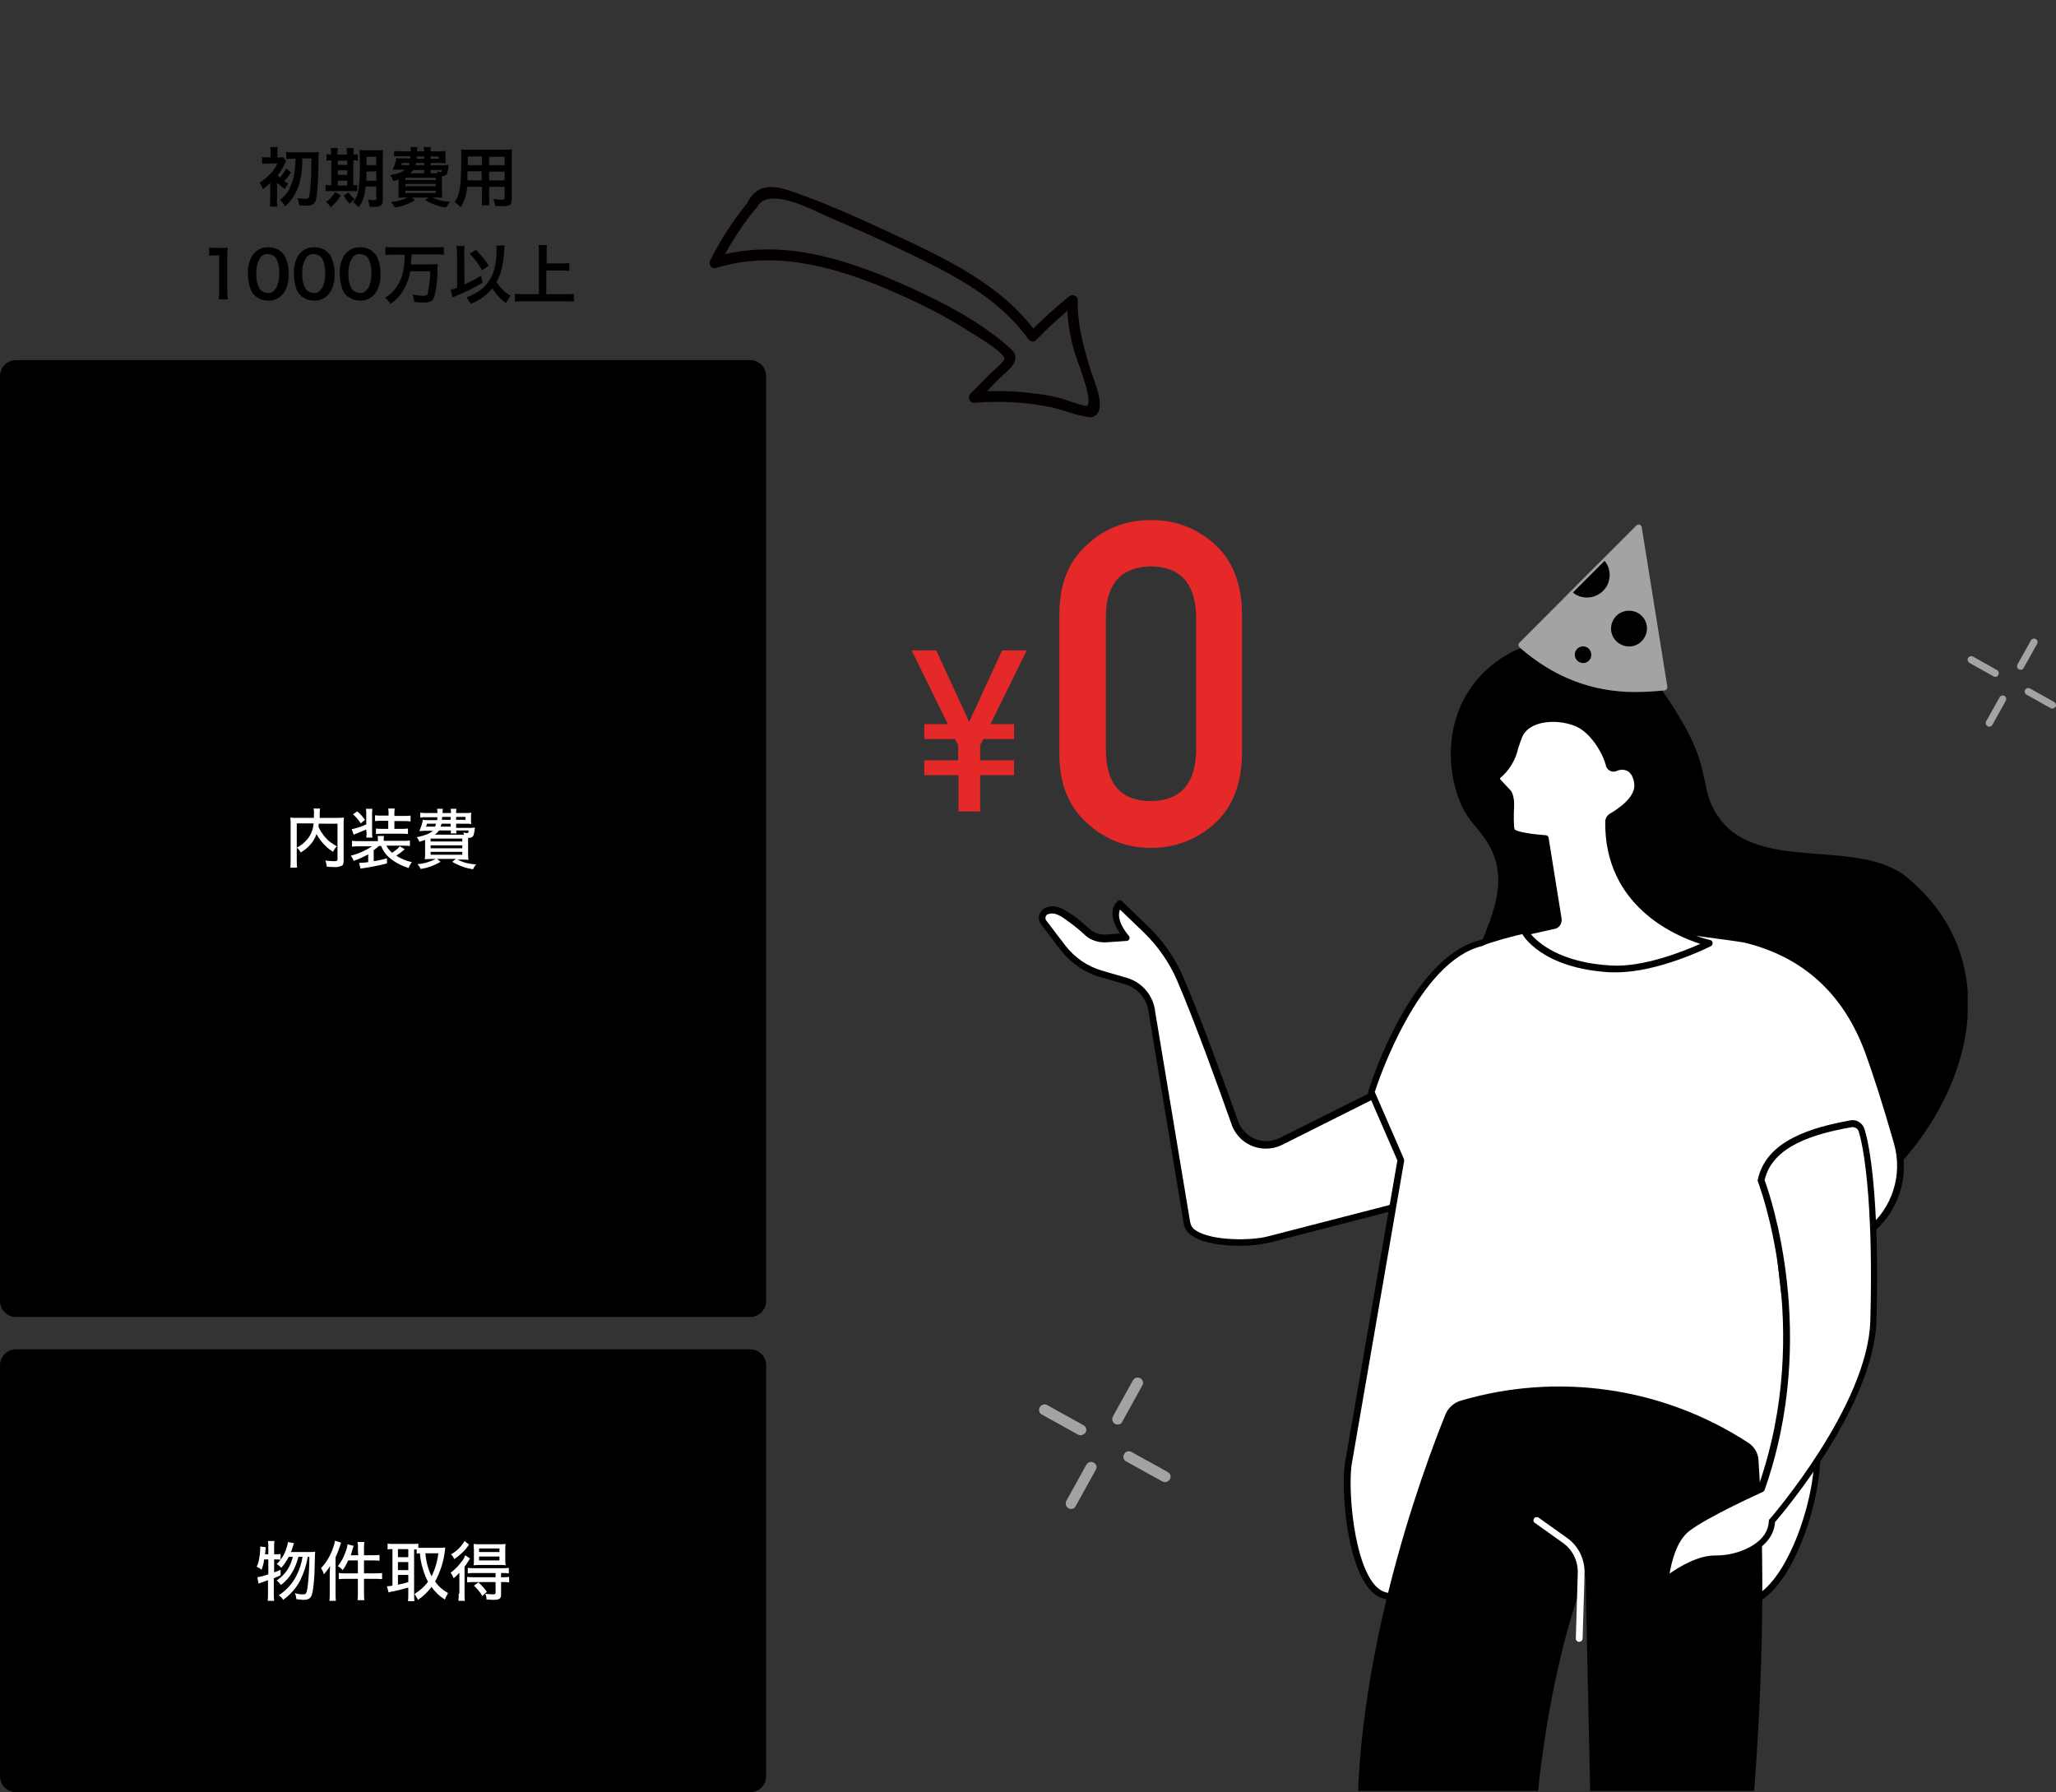 <?xml version="1.0" encoding="utf-8"?>
<!-- Generator: Adobe Illustrator 27.0.1, SVG Export Plug-In . SVG Version: 6.00 Build 0)  -->
<svg version="1.1" id="レイヤー_1" xmlns="http://www.w3.org/2000/svg" xmlns:xlink="http://www.w3.org/1999/xlink" x="0px"
	 y="0px" viewBox="0 0 636 554.4" style="enable-background:new 0 0 636 554.4;" xml:space="preserve">
<rect x="0" y="0" width="636" height="554.4" fill="#333333" stroke="none"/>
<style type="text/css">
	.st0{fill:#E52828;}
	.st1{clip-path:url(#SVGID_00000015341131958174784990000012690712111657031042_);}
	.st2{fill:#FFFFFF;}
	.st3{fill:#A3A3A3;stroke:#A3A3A3;}
	.st4{fill:#A3A3A3;}
	.st5{fill:#040000;}
</style>
<path id="パス_3400" d="M91.4,48.9c0,1.5,0,1.7-0.1,2.5c-0.1,2.4-0.7,4.8-1.7,6.9c-0.7,1.4-1.7,2.6-3,3.6c0.6,0.5,1.2,1.2,1.6,1.9
	c0.8-0.7,1.5-1.5,2.1-2.3c1.1-1.5,2-3.3,2.4-5.1c0.6-2.4,0.9-4.9,0.8-7.4h2.8c0,3.6,0,4.2-0.1,6.2c-0.1,1.6-0.3,3.8-0.4,4.7
	c-0.2,1.4-0.4,1.6-1.3,1.6c-0.8,0-1.7-0.1-2.5-0.2c0.3,0.7,0.5,1.5,0.5,2.2c1.3,0.1,1.5,0.1,2.1,0.1c0.7,0.1,1.4,0,2-0.3
	s1-0.8,1.1-1.4c0.4-1.4,0.7-5.2,0.8-10.6c0-1.4,0-2.9,0.1-4.3c-0.6,0.1-1.3,0.1-1.9,0.1h-5.8c-0.8,0-1.6,0-2.4-0.1v2.2
	c0.8-0.1,1.6-0.1,2.4-0.1h0.5V48.9z M85.7,56.5c0.7,0.7,1.6,1.4,2.4,2c0.3-0.6,0.7-1.2,1.1-1.7c-0.6-0.4-0.9-0.5-1.3-0.8
	c0.8-0.8,1.5-1.7,2.1-2.7l-1.5-1.2c-0.5,1-1.1,2-1.9,2.8c-0.2-0.2-0.5-0.4-0.7-0.7c0.9-1.1,1.6-2.3,2.2-3.6c0.1-0.3,0.3-0.6,0.4-0.8
	l-0.9-1.2c-0.5,0.1-0.9,0.1-1.4,0.1h-0.4v-1.5c0-0.6,0-1.1,0.1-1.7h-2.3c0.1,0.5,0.1,1.1,0.1,1.7v1.5H83c-0.6,0-1.2,0-1.9-0.1v2.1
	c0.6-0.1,1.2-0.1,1.8-0.1h2.9c-0.6,1.3-1.5,2.6-2.6,3.6c-0.9,0.9-1.9,1.7-2.9,2.3c0.5,0.6,0.8,1.3,1,2c0.8-0.6,1.6-1.2,2.3-1.9
	c0,0.2,0,0.3,0,0.5v4.3c0,0.9-0.1,1.8-0.1,2.5h2.3c-0.1-0.8-0.2-1.6-0.1-2.5v-4.7L85.7,56.5z M116.4,57.8v3.7c0,0.4-0.1,0.4-0.8,0.4
	c-0.6,0-1.2-0.1-1.8-0.2c0.3,0.7,0.4,1.4,0.5,2.2c1,0.1,1,0.1,1.3,0.1c0.7,0,1.3-0.1,2-0.3c0.6-0.2,0.8-0.9,0.8-1.8V48.6
	c0-0.7,0-1.5,0.1-2.2c-0.7,0.1-1.4,0.1-2.2,0.1h-2.9c-0.7,0-1.5,0-2.2-0.1c0.1,0.9,0.1,1.7,0.1,2.6c0.1,3.3,0,6.6-0.4,9.8
	c-0.2,1.4-0.8,2.7-1.7,3.7c0.6,0.5,1.2,1,1.7,1.6c1.4-1.8,1.9-3.3,2.2-6.4h3.3V57.8z M116.4,53v2.9h-3.1c0.1-0.9,0.1-1.6,0.1-2.8
	L116.4,53L116.4,53z M116.4,51.1h-3v-2.6h3V51.1z M102.5,47.8c-0.5,0-1,0-1.5-0.1v2c0.5-0.1,1-0.1,1.5-0.1v7.7h-0.3
	c-0.5,0-1,0-1.5-0.1v2c0.5-0.1,1-0.1,1.5-0.1h6.6c0.6,0,1.1,0,1.7,0.1v-2c-0.4,0.1-0.8,0.1-1.2,0.1v-7.7c0.5,0,0.9,0,1.4,0.1v-2
	c-0.5,0.1-0.9,0.1-1.4,0.1v-0.3c0-0.6,0-1.1,0.1-1.7h-2.2c0.1,0.6,0.1,1.1,0.1,1.7v0.3h-2.9v-0.3c0-0.6,0-1.1,0.1-1.7h-2.2
	c0.1,0.6,0.1,1.1,0.1,1.7v0.3C102.4,47.8,102.5,47.8,102.5,47.8z M104.5,57.4v-1.5h2.9v1.5H104.5z M104.5,54.1v-1.4h2.9v1.4H104.5z
	 M104.5,51v-1.3h2.9V51H104.5z M103.7,59.4c-0.7,1.2-1.7,2.3-2.9,3.1c0.6,0.4,1.1,1,1.5,1.6c1.2-1,2.3-2.2,3.1-3.6L103.7,59.4z
	 M106.3,60.5c0.5,0.9,1.2,1.8,1.9,2.6c0.4-0.6,0.9-1.1,1.5-1.5c-0.7-0.6-1.4-1.3-1.9-2.1L106.3,60.5z M133.2,51.1v-0.7h2.7
	c0.7,0,1.3,0,2,0.1c-0.1-0.5-0.1-0.9-0.1-1.4v-0.8c0-0.5,0-1,0.1-1.6c-0.7,0.1-1.3,0.1-2,0.1h-2.7c0-0.4,0-0.8,0.1-1.3h-2.2
	c0.1,0.4,0.1,0.8,0.1,1.3H129c0-0.4,0-0.8,0.1-1.3H127c0.1,0.4,0.1,0.8,0.1,1.3h-3.3c-0.6,0-1.3,0-1.9-0.1v1.7
	c0.6-0.1,1.3-0.1,1.9-0.1h3.2c0,0.2,0,0.2-0.1,0.7h-2.6c-0.8,0-1.3,0-1.7-0.1c-0.2,1.3-0.6,2.5-1.2,3.6c0.6,0,1.2,0,1.7,0h2.2
	c-1.1,0.8-2,1.2-4.6,1.7c0.3,0.4,0.6,0.9,0.8,1.4l0.2,0.4c0.8-0.2,1.1-0.3,1.6-0.5v3.7c0,0.9,0,1.6-0.1,2c0.5,0,1.3-0.1,2.1-0.1h0.9
	c-1.7,0.8-3.5,1.2-5.3,1.4c0.5,0.5,0.9,1.1,1.2,1.7c2.2-0.3,4.4-1.1,6.3-2.3l-1-0.8h5.2l-1.1,0.8c2,1.2,4.2,2,6.5,2.3
	c0.3-0.6,0.8-1.2,1.2-1.8c-1.9,0-3.8-0.5-5.5-1.3h1c0.8,0,1.7,0,2.1,0.1c-0.1-0.7-0.1-1.4-0.1-2.1v-4.6c1.4-0.1,1.7-0.5,1.9-2.1
	c0.1-1,0.1-1,0.2-1.4c-0.5,0-0.8,0.1-1.7,0.1C137.1,51.1,133.2,51.1,133.2,51.1z M134.9,53.6h-1.7v-1h3.5c-0.1,0.5-0.1,0.6-0.5,0.6
	s-0.8-0.1-1.1-0.2c0.1,0.2,0.2,0.4,0.2,0.5L134.9,53.6z M131.2,53.6h-4.3c0.3-0.3,0.7-0.6,0.9-1h3.4V53.6z M126.7,50.4
	c-0.1,0.3-0.1,0.4-0.2,0.7h-2.4c0.1-0.2,0.2-0.5,0.2-0.7H126.7z M131.2,50.4v0.7h-2.7c0.1-0.3,0.1-0.4,0.2-0.7H131.2z M131.2,48.4
	v0.7h-2.3c0-0.3,0-0.4,0-0.7H131.2z M133.2,48.4h2.5v0.7h-2.5V48.4z M125.4,55h9.4v0.7h-9.4V55z M125.4,56.9h9.4v0.7h-9.4V56.9z
	 M125.4,59h9.4v0.7h-9.4V59z M149.1,57.8v3.3c0,0.8,0,1.6-0.1,2.4h2.4c-0.1-0.8-0.1-1.6-0.1-2.4v-3.3h4.8v3.5c0,0.4-0.2,0.5-1,0.5
	c-0.6,0-1.5-0.1-2.5-0.2c0.3,0.7,0.5,1.4,0.6,2.1c0.6,0,1.6,0.1,2.2,0.1c2.3,0,2.9-0.4,2.9-2.1V48.5c0-1.1,0-1.6,0.1-2.3
	c-0.8,0.1-1.5,0.1-2.3,0.1h-11.2c-1.1,0-1.6,0-2.3-0.1c0.1,1,0.1,1.9,0.1,2.9c0,2.4-0.1,5.2-0.2,6.9c-0.1,1-0.2,2.1-0.4,3.1
	c-0.3,1.2-0.7,2.4-1.5,3.4c0.7,0.5,1.4,1,1.9,1.6c1.2-1.9,1.9-4.1,2-6.3H149.1z M149.1,55.8h-4.5c0-0.4,0-0.5,0-1.5
	c0-0.3,0-0.7,0-1.3h4.4v2.8H149.1z M151.3,55.8v-2.7h4.8v2.7H151.3z M149.1,51.1h-4.4v-0.6v-2.1h4.4V51.1z M151.3,51.1v-2.6h4.8v2.6
	H151.3z M70.5,92.6c-0.1-0.9-0.2-1.7-0.2-2.6V79.9c0-1.1,0-2.2,0.2-3.3c-0.7,0.1-1.4,0.1-2,0.1h-1.8c-0.7,0-1.3,0-2-0.1v2.5
	c0.7-0.1,1.4-0.1,2.1-0.1h1v11c0,0.9,0,1.7-0.2,2.6C67.6,92.6,70.5,92.6,70.5,92.6z M82.9,93c1.9,0.1,3.7-0.8,4.9-2.4
	c1.1-1.8,1.6-3.8,1.5-5.9c0-1.6-0.2-3.2-0.8-4.6c-0.3-0.8-0.7-1.5-1.3-2c-1.1-1.1-2.7-1.7-4.2-1.6c-2.1-0.1-4,1-5.1,2.8
	c-0.9,1.7-1.3,3.6-1.2,5.5c0,1.6,0.3,3.1,0.8,4.6c0.3,0.8,0.7,1.5,1.3,2C79.8,92.4,81.3,93,82.9,93z M82.9,90.6c-1,0-2-0.4-2.6-1.3
	c-0.8-1.5-1.1-3.1-1-4.8c-0.1-1.7,0.3-3.4,1.3-4.9c0.5-0.7,1.4-1.1,2.2-1c0.8,0,1.6,0.3,2.2,0.8c0.9,1,1.4,2.8,1.4,5.1
	c0,2.3-0.5,4.2-1.4,5.1C84.5,90.4,83.7,90.7,82.9,90.6z M97.1,93c1.9,0.1,3.7-0.8,4.9-2.4c1.1-1.8,1.6-3.8,1.5-5.9
	c0-1.6-0.2-3.2-0.8-4.6c-0.3-0.8-0.7-1.5-1.3-2c-1.1-1.1-2.7-1.7-4.2-1.6c-2.1-0.1-4,1-5.1,2.8c-0.9,1.7-1.3,3.6-1.2,5.5
	c0,1.6,0.3,3.1,0.8,4.6c0.3,0.8,0.7,1.5,1.3,2C94,92.4,95.5,93,97.1,93z M97.1,90.6c-1,0-2-0.4-2.6-1.3c-0.8-1.5-1.1-3.1-1-4.8
	c-0.1-1.7,0.3-3.4,1.3-4.9c0.5-0.7,1.4-1.1,2.2-1c0.8,0,1.6,0.3,2.2,0.8c0.9,1,1.4,2.8,1.4,5.1c0,2.3-0.5,4.2-1.4,5.1
	C98.7,90.4,97.9,90.7,97.1,90.6z M111.3,93c1.9,0.1,3.7-0.8,4.9-2.4c1.1-1.8,1.6-3.8,1.5-5.9c0-1.6-0.2-3.2-0.8-4.6
	c-0.3-0.8-0.7-1.5-1.3-2c-1.1-1.1-2.7-1.7-4.2-1.6c-2.1-0.1-4,1-5.1,2.8c-0.9,1.7-1.3,3.6-1.2,5.5c0,1.6,0.3,3.1,0.8,4.6
	c0.3,0.8,0.7,1.5,1.3,2C108.3,92.4,109.8,93,111.3,93z M111.4,90.6c-1,0-2-0.4-2.6-1.3c-0.8-1.5-1.1-3.1-1-4.8
	c-0.1-1.7,0.3-3.4,1.3-4.9c0.5-0.7,1.4-1.1,2.2-1c0.8,0,1.6,0.3,2.2,0.8c0.9,1,1.4,2.8,1.4,5.1c0,2.3-0.5,4.2-1.4,5.1
	C112.9,90.4,112.2,90.7,111.4,90.6z M125.2,78.8c0,1.3-0.1,2.7-0.3,4c-0.3,2.4-1.2,4.7-2.7,6.6c-0.8,1.1-1.9,2-3.1,2.7
	c0.7,0.5,1.2,1.2,1.7,1.9c1.6-1.1,2.9-2.4,3.9-4.1c1.1-1.8,1.9-3.9,2.2-6h6.2c0,2.3-0.3,4.6-0.8,6.9c-0.2,0.6-0.6,0.7-1.6,0.7
	c-1.1,0-2.1-0.2-3.1-0.4c0.3,0.7,0.5,1.5,0.5,2.3c1.8,0.1,2.2,0.2,2.8,0.2c2,0,2.9-0.4,3.4-1.7c0.7-2.6,1-5.2,1-7.9
	c0-0.8,0-1.5,0.1-2.3c-0.9,0.1-1.7,0.1-2.6,0.1h-5.7c0.1-1,0.2-2.1,0.2-3.1h7.5c0.8,0,1.7,0,2.5,0.1v-2.4c-0.9,0.1-1.7,0.1-2.6,0.1
	h-12.9c-0.9,0-1.7,0-2.6-0.1v2.5c0.8-0.1,1.7-0.1,2.6-0.1H125.2z M153.5,76c0.1,0.4,0.1,0.9,0.1,1.3c0,4-0.7,7.1-2.2,9.4
	c-1.5,2.4-3.6,4-7.1,5.3c0.5,0.6,0.9,1.3,1.3,2c2.6-1,4.9-2.6,6.7-4.8c1.1,1.8,2.6,3.4,4.3,4.6c0.3-0.8,0.8-1.6,1.4-2.3
	c-1.8-1-3.3-2.5-4.4-4.3c0.5-0.9,0.9-1.9,1.3-2.9c0.5-1.8,0.8-3.7,1-5.6c0.2-2.6,0.2-2.6,0.2-2.8L153.5,76z M141.4,89
	c-0.6,0.3-1.3,0.5-2,0.6L140,92c0.5-0.2,0.6-0.3,1.4-0.6c2.7-1.1,5.4-2.4,7.9-4l-0.5-2.1c-1.6,1-3.4,1.9-5.1,2.7l-0.1-9.5v-0.4
	c0-0.7,0-1.3,0.1-2h-2.5c0.1,0.8,0.2,1.6,0.2,2.4L141.4,89z M145.3,78.5c1.5,1.5,2.8,3.2,3.8,5.1l2.1-1.4c-1.1-1.8-2.5-3.4-4-4.9
	L145.3,78.5z M169.1,83.7h4.7c0.8,0,1.5,0,2.3,0.1v-2.4c-0.8,0.1-1.5,0.1-2.3,0.1h-4.7v-3.4c0-0.8,0-1.5,0.1-2.3h-2.6
	c0.1,0.8,0.1,1.5,0.1,2.3V91h-4.6c-0.9,0-1.8,0-2.8-0.1v2.4c0.9-0.1,1.8-0.1,2.8-0.1h12.7c0.9,0,1.8,0,2.7,0.1v-2.4
	c-0.9,0.1-1.8,0.1-2.7,0.1H169v-7.3H169.1z"/>
<path id="パス_3403" class="st0" d="M370,190.4c-0.3-10-4.9-15.1-14-15.2c-9.1,0.2-13.8,5.3-13.9,15.2v42.2
	c0.2,10.1,4.8,15.2,13.9,15.2c9.1-0.1,13.7-5.2,14-15.2V190.4z M327.7,189.6c0.1-9.2,3-16.3,8.8-21.3c5.3-4.9,12.2-7.5,19.4-7.4
	c7.3-0.2,14.4,2.5,19.8,7.4c5.5,5,8.4,12.1,8.5,21.3v44c-0.2,9.2-3,16.2-8.5,21.2c-5.4,4.9-12.5,7.6-19.8,7.5
	c-7.2,0-14.1-2.6-19.4-7.5c-5.8-5-8.7-12-8.8-21.2V189.6z"/>
<g id="グループ_182" transform="translate(362.363 858.776)">
	<g>
		<g>
			<g>
				<g>
					<defs>
						<rect id="SVGID_1_" x="-41" y="-696.6" width="287.3" height="391.8"/>
					</defs>
					<clipPath id="SVGID_00000084503133999909133390000015800894458658215594_">
						<use xlink:href="#SVGID_1_"  style="overflow:visible;"/>
					</clipPath>
					
						<g id="グループ_181" transform="translate(0.001 0)" style="clip-path:url(#SVGID_00000084503133999909133390000015800894458658215594_);">
						<path id="パス_369" d="M95.6-649.7c10.1-10.9,25-13.2,36.3-10.1c14.2,3.9,21.4,16.3,26.5,25c8.9,15.4,4.6,21,11.7,29.9
							c12.5,15.8,42.7,5.4,57.4,17.5c35.3,29.2,16.1,77.6-15.2,100.4c-20.9,15.2-49.3,6.4-57,4c-23.5-7.3-62.3-21.5-66.1-55.5
							c-2.5-22.9,20.7-41.2,8.2-60.2c-3.2-4.9-5.8-6.2-8.2-12.2C85.1-620.9,84.3-637.5,95.6-649.7"/>
						<path id="パス_370" class="st2" d="M-7.8-571.1L-16-579c0,0-3.9,3.1,2.1,10.2c-1.6,0.1-3.3,0.2-6,0.4
							c-2.2,0.2-4.3-0.5-6-1.9c-1.9-1.7-4.3-3.8-5.2-4.3c-1.6-1-3.6-2.6-5.7-2.5c-0.5,0-1,0.1-1.5,0.3c-1.2,0.4-1.9,1.7-1.5,2.9
							c0.1,0.2,0.2,0.5,0.4,0.7l5.8,7.6c3,4,7.2,6.9,12,8.3l7.6,2.2c4.4,1.3,7.6,5.1,8.1,9.7l10.8,65c0.8,6.6,18.8,6.9,25.3,5.2
							l50-12.9l-2.5-39.3l-44,22.1c-5.2,2.4-11.3,0.1-13.7-5c-0.1-0.3-0.3-0.6-0.4-0.9c-4.4-12.3-11.6-32.4-17-44.7
							C0.2-561.7-3.4-566.8-7.8-571.1"/>
						<path id="パス_371" d="M21.3-473.4c-5.5,0-11.6-0.8-14.9-3.1c-1.4-0.8-2.4-2.3-2.6-3.9l-10.8-65c-0.4-4.2-3.3-7.7-7.3-8.9
							l-7.6-2.2c-5-1.4-9.4-4.5-12.6-8.7l-5.8-7.6c-0.7-0.9-0.9-2-0.5-3.1c0.3-1,1.1-1.8,2.2-2.2c0.6-0.2,1.2-0.3,1.8-0.3
							c2.1,0,4.1,1.2,5.6,2.3c0.2,0.2,0.5,0.3,0.7,0.4c1.9,1.4,3.6,2.9,5.3,4.4c1.5,1.2,3.3,1.8,5.2,1.6c1.7-0.1,3-0.2,4.1-0.3
							c-1.7-2.5-2.5-4.8-2.3-6.8c0.1-1.3,0.7-2.4,1.6-3.3c0.4-0.3,1-0.3,1.3,0.1l8.2,7.9c4.5,4.4,8.2,9.6,10.7,15.4
							c5.4,12.6,13,33.4,17,44.7c1.7,4.8,7,7.4,11.8,5.7c0.3-0.1,0.6-0.2,0.8-0.3l44-22c0.5-0.3,1.1,0,1.4,0.5
							c0.1,0.1,0.1,0.3,0.1,0.4l2.5,39.3c0,0.5-0.3,0.9-0.8,1.1l-50,12.9C27.4-473.7,24.3-473.4,21.3-473.4 M-36.9-576.2
							L-36.9-576.2c-0.4,0-0.8,0.1-1.2,0.2c-0.4,0.1-0.7,0.4-0.8,0.8c-0.1,0.4-0.1,0.9,0.2,1.2l5.8,7.6c2.9,3.8,6.9,6.6,11.5,7.9
							l7.6,2.2c4.8,1.4,8.3,5.6,8.8,10.6l10.8,65c0.2,1,0.8,2,1.7,2.5c5,3.4,17.4,3.2,22.3,1.9L79-489l-2.3-36.9L34-504.5
							c-5.7,2.6-12.4,0.2-15-5.5c-0.2-0.3-0.3-0.7-0.4-1c-4-11.3-11.5-32.1-16.9-44.6c-2.4-5.5-5.9-10.5-10.2-14.7l-7.4-7.1
							c-0.5,1.1-0.9,3.7,2.7,8.1c0.4,0.4,0.3,1.1-0.1,1.4c-0.2,0.1-0.4,0.2-0.6,0.2c-1.6,0.1-3.2,0.2-6,0.4
							c-2.4,0.2-4.9-0.5-6.7-2.1c-1.6-1.5-3.3-2.9-5.1-4.2c-0.2-0.1-0.5-0.3-0.7-0.5C-33.7-575.1-35.4-576.2-36.9-576.2"/>
						<path id="パス_372" class="st2" d="M224.5-505.2c-2.6-9-5.9-19.9-8.8-27.8c-9.9-27-30.3-33-38.2-34.9
							c-1.3-0.3-15.4-2.2-15.4-2.2l0,0c-15.9-4.2-38-6.1-63.7,2.2c-0.8,0.3-1.6,0.6-2.4,0.9l0,0c-21.4,5.1-34.1,46.1-34.1,46.1
							l9.2,21l-16.4,94.3c-1.2,10.1,1.2,36.5,10.7,40.1c9.9,3.7,35.7-9.4,56.8-9.4c22.6,0,49.9-0.1,59.1-4.2
							c0.3-0.1-1,15.2-0.7,15.1c11.8-5.5,20.3-33.5,19.1-46.5l-4.9-20.3c-3.9-16.4-6.3-33.1-7.1-49.9l19.3,8l8.8-5.2
							C224-484.4,227.4-495.2,224.5-505.2"/>
						<path id="パス_373" d="M180.5-362.9c-0.2,0-0.4-0.1-0.6-0.2c-0.6-0.4-0.6-0.4-0.1-8.5c0.1-2,0.3-4.4,0.4-5.9
							c-9.9,3.4-33.1,3.7-58.1,3.7c-10.1,0-21.5,3.1-31.5,5.8c-10.9,3-20.3,5.6-25.7,3.5c-10-3.8-12.5-30.9-11.3-41.2l16.3-94.1
							l-9-20.7c-0.1-0.2-0.1-0.5,0-0.7c0.5-1.7,13.1-41.6,34.8-46.8c0.9-0.4,1.6-0.6,2.4-0.9c21.6-6.9,43.2-7.7,64.1-2.2l0,0
							c1.5,0.2,14.2,1.9,15.5,2.2c18.9,4.5,32,16.5,39,35.5c2.4,6.6,5.4,16,8.8,27.9c3.1,10.4-0.5,21.7-9.1,28.5l-0.1,0.1l-8.8,5.2
							c-0.3,0.2-0.6,0.2-0.9,0.1l-17.9-7.3c0.9,16.2,3.2,32.3,7,48.1l4.9,20.3v0.1c1.1,12.4-7.1,41.6-19.7,47.5
							C180.8-363,180.7-362.9,180.5-362.9 M181.2-380c0.2,0,0.4,0.1,0.6,0.2c0.6,0.4,0.6,0.4,0.1,8.3c-0.1,1.9-0.3,4.3-0.3,5.8
							c10.3-6.7,18.2-32.1,17.1-44.6l-4.9-20.3c-3.9-16.4-6.3-33.2-7.2-50.1c0-0.6,0.4-1,1-1.1c0.2,0,0.3,0,0.4,0.1l18.9,7.8
							l8.3-4.9c7.8-6.2,11.1-16.6,8.3-26.3c-3.4-11.9-6.4-21.2-8.8-27.8c-6.7-18.4-19.3-29.9-37.5-34.3c-0.9-0.2-9.5-1.4-15.1-2.1
							c-0.1,0-0.2,0-0.3,0c-20.6-5.4-41.9-4.6-63.2,2.2c-0.7,0.2-1.4,0.5-2.3,0.9c-0.1,0-0.2,0.1-0.3,0.1
							C76.5-561.3,64.2-525,62.9-521l9,20.7c0.1,0.2,0.1,0.4,0.1,0.6l-16.3,94.3c-1.2,10,1.5,35.7,10,39c4.8,1.8,13.9-0.7,24.4-3.6
							c10.1-2.8,21.6-5.9,32-5.9c19.7,0,49.4,0,58.7-4.1C180.9-380,181.1-380,181.2-380 M215.8-477.8L215.8-477.8z"/>
						<path id="パス_374" class="st2" d="M116.9-178.9l14,41.8c0,0-15.2-1.3-16.7-1S95-176.2,95-176.2L116.9-178.9z"/>
						<path id="パス_375" d="M130.9-136C130.9-136,130.8-136,130.9-136c-7.3-0.6-15.5-1.2-16.5-1s-1.7,0.3-11.3-19.5
							c-4.6-9.5-9-19.1-9.1-19.2c-0.2-0.5,0-1.1,0.5-1.4c0.1,0,0.2-0.1,0.3-0.1l22-2.7c0.5-0.1,0.9,0.2,1.1,0.7l14,41.8
							c0.2,0.5-0.1,1.1-0.6,1.3C131.1-136.1,131-136,130.9-136 M115-139.1c2.9,0,10.7,0.6,14.4,0.9l-13.2-39.6l-19.7,2.4
							c6.2,13.4,16,33.8,18,36.3C114.7-139.1,114.8-139.1,115-139.1 M114-139.1L114-139.1z"/>
						<path id="パス_376" class="st2" d="M127.7-146.2c0,0-21-8.6-24.9,2.2c-4.9,13.8-12.7,34.8-12.7,34.8
							c-1.1,3.1,0.5,6.5,3.6,7.6c0.5,0.2,1,0.3,1.5,0.3c7.7,0.6,19.1,1.1,24.5-0.8c8.4-3,22.4-29.7,22.4-29.7l-4.3-22.8
							C137.8-154.5,130.1-155.6,127.7-146.2"/>
						<path id="パス_377" d="M107.6-99.7c-4.2,0-8.6-0.3-12.5-0.6c-3.8-0.3-6.6-3.7-6.3-7.5c0.1-0.6,0.2-1.2,0.4-1.8
							c0.1-0.2,7.8-21.2,12.7-34.8c0.8-2.3,2.5-4.1,4.7-5c6.5-2.9,17.1,0.6,20.5,1.8c2.9-9,10.8-8,10.9-8c0.4,0.1,0.8,0.4,0.9,0.8
							l4.3,22.8c0,0.2,0,0.5-0.1,0.7c-0.6,1.1-14.3,27.1-23,30.2C117.1-100.1,112.5-99.7,107.6-99.7 M112.7-148.5
							c-1.8-0.1-3.7,0.3-5.4,1s-3,2.1-3.6,3.8c-4.9,13.6-12.6,34.6-12.7,34.9c-0.9,2.5,0.4,5.3,3,6.2c0.4,0.1,0.8,0.2,1.2,0.3
							c11.6,0.9,20.1,0.7,24-0.7c6.5-2.3,17.7-21.3,21.7-28.9l-4.1-21.6c-1.8,0-6.5,0.8-8.2,7.6c-0.1,0.5-0.7,0.9-1.2,0.7h-0.1
							C127.2-145.3,119.4-148.5,112.7-148.5"/>
						<path id="パス_378" d="M117.1-109.4H95.5c-0.6,0-1-0.5-1-1c0-0.6,0.5-1,1-1h21.6c0.6,0,1,0.5,1,1S117.7-109.4,117.1-109.4
							L117.1-109.4"/>
						<path id="パス_379" class="st2" d="M156.5-168.6l-4.7,42.1l-19.1-5.3l1.5-37.9L156.5-168.6z"/>
						<path id="パス_380" d="M151.8-125.5c-0.1,0-0.2,0-0.3,0l-19.1-5.3c-0.5-0.1-0.8-0.5-0.7-1l1.5-37.9c0-0.6,0.5-1,1.1-1l0,0
							l22.4,1.1c0.3,0,0.5,0.1,0.7,0.4c0.2,0.2,0.3,0.5,0.2,0.8l-4.7,42.1C152.7-125.9,152.3-125.5,151.8-125.5 M133.7-132.6
							l17.2,4.7l4.5-39.8l-20.3-1L133.7-132.6z"/>
						<path id="パス_381" class="st2" d="M153.6-95.5h-30.2c-3.7,0-6.7-3-6.7-6.7c0-0.3,0-0.7,0.1-1c1-6.8,4.3-18.2,14.1-33.8
							c1.1-1.7,2.9-2.7,5-2.7h9.2c1.6,0,2.9,1.2,3.1,2.8l0.7,6.7l2.8-2.9c0.8-0.8,2.1-0.9,2.9-0.1c0.2,0.2,0.4,0.5,0.5,0.9
							c3.2,9.7,4.9,19.8,5.2,30.1c0.1,3.7-2.9,6.8-6.6,6.8C153.7-95.5,153.6-95.5,153.6-95.5"/>
						<path id="パス_382" d="M153.6-94.5h-30.2c-4.3,0-7.7-3.5-7.7-7.7c0-0.4,0-0.8,0.1-1.1c1-6.9,4.3-18.4,14.3-34.2
							c1.3-2,3.5-3.2,5.8-3.2h9.2c2.1,0,3.9,1.6,4.1,3.7l0.5,4.5l1.3-1.3c1.2-1.2,3.2-1.3,4.4-0.1c0.4,0.4,0.6,0.8,0.8,1.3
							c3.2,9.8,5,20,5.3,30.4c0.1,4.3-3.3,7.8-7.6,7.9C153.7-94.5,153.6-94.5,153.6-94.5 M135.9-138.8c-1.7,0-3.2,0.9-4.1,2.3
							c-9.8,15.5-13,26.7-14,33.4c-0.5,3.1,1.7,6,4.8,6.5c0.3,0,0.6,0.1,0.8,0.1h30.2c3.1,0,5.7-2.6,5.7-5.7v-0.1
							c-0.3-10.1-2-20.1-5.2-29.8c-0.2-0.6-0.8-0.9-1.4-0.7c-0.2,0.1-0.3,0.1-0.4,0.3l-2.8,2.9c-0.4,0.4-1,0.4-1.4,0
							c-0.2-0.2-0.3-0.4-0.3-0.6l-0.7-6.7c-0.1-1.1-1-1.9-2.1-1.9H135.9z"/>
						<path id="パス_383" d="M153.9-101.8h-30.6c-0.6,0-1-0.5-1-1c0-0.6,0.5-1,1-1h30.6c0.6,0,1,0.5,1,1
							C155-102.2,154.5-101.8,153.9-101.8"/>
						<path id="パス_384" d="M84.8-421.3c0.8-1.9,2.4-3.4,4.4-4.1c30.2-9,62.8-4.3,89.2,12.9c1.9,1.2,3.1,3.2,3.2,5.4
							c1.4,20.2,6.8,125.9-26.5,251.1l-22.4-1.6l-4.6-214c0,0-33.2,78.5-6.2,203.3L98.6-164c0,0-34.2-45.1-40.3-114
							C52.8-338.8,78.8-406.5,84.8-421.3"/>
						<path id="パス_385" class="st2" d="M149.4-255.3c-0.6,0-1-0.4-1-1s0.4-1,1-1l0,0c19.1-0.8,21.3-27.5,21.3-27.8
							c0-0.6,0.5-1,1.1-0.9c0.6,0,1,0.5,0.9,1.1C172.6-284.7,170.3-256.2,149.4-255.3L149.4-255.3"/>
						<path id="パス_386" class="st2" d="M126.1-350.9L126.1-350.9c-0.6,0-1-0.5-1-1l0.6-20.3c0.1-3.7-1.6-7.2-4.6-9.3l-8.7-6.2
							c-0.5-0.3-0.5-1-0.2-1.4s0.9-0.5,1.4-0.2l8.7,6.2c3.6,2.5,5.6,6.6,5.5,11l-0.6,20.3C127.1-351.3,126.7-350.9,126.1-350.9"/>
						<path id="パス_387" class="st2" d="M182.4-493.7c0,0,17.8,45.2,0.1,95.4c0,0-17.2,7.7-23.1,12.3s-6.6,16.1-6.6,16.1
							s8.5-7,15.5-6.8s17.3-3.7,17.5-11.6c0,0,30.6-35.1,31.4-62.1c0.8-30.2-1.2-50.9-3.7-58.8c-0.4-1.4-1.8-2.2-3.2-2
							C197.2-508.8,184.7-504.7,182.4-493.7"/>
						<path id="パス_388" d="M152.7-368.9c-0.6,0-1-0.5-1-1c0,0,0,0,0-0.1c0-0.5,0.8-12,7-16.9c5.5-4.3,20.2-11,22.9-12.2
							c17.2-49,0-93.8-0.2-94.2c-0.1-0.2-0.1-0.4,0-0.6C184-506,198-510,210-512.2c1.9-0.4,3.8,0.8,4.4,2.7
							c2.3,7.3,4.6,27.1,3.7,59.1c-0.7,26.1-28.3,58.9-31.4,62.5c-0.2,3.7-2.6,7-6.7,9.3c-3.6,2-7.7,3-11.8,2.9
							c-6.5-0.2-14.7,6.5-14.8,6.6C153.2-369,153-368.9,152.7-368.9 M183.5-493.7c1.5,4,16.9,48,0,95.8c-0.1,0.3-0.3,0.5-0.5,0.6
							s-17.1,7.7-22.9,12.2c-3.9,3.1-5.4,9.6-6,13.1c3-2.1,8.9-5.7,14.2-5.6c3.8,0,7.5-0.9,10.8-2.7c2.5-1.4,5.6-3.9,5.7-8
							c0-0.2,0.1-0.5,0.3-0.6c0.3-0.3,30.4-35.1,31.1-61.4c0.9-31.8-1.4-51.4-3.6-58.5c-0.3-0.9-1.2-1.4-2.1-1.3
							C199.1-508.1,185.9-504.4,183.5-493.7 M182.5-398.3L182.5-398.3z"/>
						<path id="パス_389" class="st2" d="M137.3-621.2c-0.7,0.3-1.6,0-2-0.7c0-0.1-0.1-0.2-0.1-0.2c-1.1-4.2-5.3-11.1-10.5-13
							c-6.7-2.5-14.8-1.3-17.2,3.8c-2.1,4.4-1,7.4-6.7,12.7c-0.6,0.5-0.3,1.5,0.3,2l2.8,3.1c0.6,1,1,2.1,0.9,3.2
							c-0.1,2.6-0.4,8.2,0.4,9c1.6,1.6,10.3,2.2,10.3,2.2l4,24.9c0.2,0.9-0.5,1.8-1.4,1.9c0,0,0,0-0.1,0l-8.7,1.8
							c0,0,5.5,10.2,26.5,11.4c13.4,0.8,30.6-8,30.6-8s-31.7-6.4-31.3-37.5c0-0.7,0.4-1.3,1-1.7c2.3-1.3,8.4-5.2,8-10
							C143.7-621.2,140.1-622.4,137.3-621.2"/>
						<path id="パス_390" d="M137.6-558c-0.6,0-1.2,0-1.8,0c-21.3-1.2-27.1-11.5-27.3-11.9c-0.3-0.5-0.1-1.1,0.4-1.4
							c0.1,0,0.2-0.1,0.3-0.1l8.7-1.8c0.2,0,0.4-0.1,0.5-0.3c0.1-0.1,0.2-0.3,0.1-0.5l-3.9-24.1c-2.7-0.2-8.7-0.8-10.2-2.4
							c-0.8-0.9-0.9-3.2-0.7-8.4c0-0.5,0-1,0-1.4c0-0.9-0.2-1.7-0.6-2.5l-2.9-3.1c-0.5-0.5-0.8-1.3-0.8-2c0-0.5,0.2-1.1,0.6-1.4
							c2.6-2.2,4.4-5.1,5.1-8.5c0.3-1.4,0.8-2.7,1.4-4c2.8-5.8,11.7-6.8,18.5-4.3c5.7,2.1,9.9,9.3,11.1,13.7
							c0.1,0.3,0.3,0.4,0.6,0.3h0.1c1.7-0.8,3.7-0.7,5.3,0.2c1.2,0.7,2.7,2.3,3,5.7c0.4,5-5.1,9-8.5,10.9c-0.3,0.2-0.5,0.5-0.5,0.8
							c-0.3,29.9,30.2,36.4,30.5,36.5c0.6,0.1,0.9,0.7,0.8,1.2c-0.1,0.3-0.3,0.6-0.5,0.7C166.3-565.8,150.8-558,137.6-558
							 M111.2-569.8c2.2,2.6,9,8.8,24.8,9.7c10,0.6,22.4-4.4,27.6-6.7c-7.8-2.5-29.7-11.7-29.4-37.8c0-1,0.6-2,1.5-2.5
							c2.4-1.4,7.8-5,7.5-9c-0.2-2-0.9-3.4-2-4.1c-1.1-0.6-2.3-0.6-3.4-0.1c-1.3,0.6-2.7,0-3.3-1.3c-0.1-0.1-0.1-0.2-0.1-0.4
							c-1-3.9-4.9-10.5-9.8-12.3c-5.9-2.2-13.8-1.4-16,3.3c-0.5,1.2-0.9,2.4-1.3,3.6c-0.8,3.7-2.8,7-5.7,9.4
							c0.1,0.2,0.2,0.4,0.3,0.5l2.9,3.1c0.9,0.9,1.2,3,1.2,3.9c0,0.4,0,0.9,0,1.4c-0.1,1.8-0.2,6.2,0.2,6.9c0.7,0.8,5.6,1.5,9.6,1.8
							c0.5,0,0.9,0.4,0.9,0.9l4,24.9c0.1,0.7-0.1,1.5-0.5,2.1c-0.4,0.6-1.1,1-1.8,1.1L111.2-569.8z"/>
						<path id="パス_391" class="st3" d="M144.5-695.6l-36.2,36.3c12.3,10.8,26.8,15.5,44,12.9L144.5-695.6z"/>
						<path id="パス_392" class="st4" d="M143.4-644.7c-13.3,0-25.2-4.6-35.7-13.8c-0.4-0.4-0.5-1-0.1-1.4l0,0l36.2-36.3
							c0.4-0.4,1-0.4,1.4,0c0.2,0.2,0.3,0.3,0.3,0.6l7.9,49.2c0.1,0.6-0.3,1.1-0.8,1.2l0,0C149.5-644.9,146.5-644.7,143.4-644.7
							 M109.9-659.3c11.9,10.1,25.8,14.2,41.4,12.1l-7.4-46.2L109.9-659.3z"/>
						<path id="パス_393" d="M146.6-662.1c-1.2,2.8-4.5,4.1-7.3,2.8c-2.8-1.2-4.1-4.5-2.8-7.3c1.2-2.8,4.5-4,7.3-2.8
							S147.9-664.9,146.6-662.1L146.6-662.1"/>
						<path id="パス_394" d="M129.7-655.2c-0.6,1.3-2.1,1.9-3.4,1.3c-1.3-0.6-1.9-2.1-1.3-3.4c0.6-1.3,2.1-1.9,3.4-1.3
							C129.6-658.1,130.2-656.5,129.7-655.2L129.7-655.2"/>
						<path id="パス_395" d="M125.8-674.5c3.5,1.5,7.6-0.1,9.2-3.6c1-2.4,0.7-5.2-1-7.2l-9.8,9.8
							C124.7-675.1,125.2-674.7,125.8-674.5"/>
					</g>
				</g>
			</g>
		</g>
	</g>
	<path id="パス_402" class="st4" d="M-16.6-418.1c-0.9,0-1.7-0.7-1.7-1.7c0-0.3,0.1-0.6,0.2-0.8l6.2-11.2c0.5-0.8,1.5-1.1,2.3-0.6
		c0.8,0.4,1.1,1.4,0.6,2.2l-6.2,11.2C-15.4-418.4-16-418.1-16.6-418.1"/>
	<path id="パス_403" class="st4" d="M-31-392c-0.9,0-1.7-0.7-1.7-1.7c0-0.3,0.1-0.6,0.2-0.8l6.2-11.2c0.5-0.8,1.5-1.1,2.3-0.6
		c0.8,0.4,1.1,1.4,0.6,2.2l-6.2,11.2C-29.9-392.3-30.4-392-31-392"/>
	<path id="パス_404" class="st4" d="M-28.1-414.8c-0.3,0-0.6-0.1-0.8-0.2l-11.2-6.2c-0.8-0.4-1.1-1.5-0.6-2.3s1.5-1.1,2.3-0.6
		l11.2,6.2c0.8,0.4,1.1,1.4,0.7,2.2C-27-415.1-27.5-414.8-28.1-414.8"/>
	<path id="パス_405" class="st4" d="M-2-400.3c-0.3,0-0.6-0.1-0.8-0.2l-11.2-6.2c-0.8-0.4-1.1-1.5-0.6-2.3
		c0.4-0.8,1.5-1.1,2.3-0.6l0,0l11.2,6.2c0.8,0.4,1.1,1.5,0.6,2.3C-0.9-400.6-1.4-400.3-2-400.3"/>
	<path id="パス_402-2" class="st4" d="M262.7-651.6c-0.6,0-1.1-0.5-1.1-1.1c0-0.2,0-0.4,0.1-0.5l4.2-7.5c0.3-0.5,1-0.7,1.5-0.4
		s0.7,0.9,0.4,1.5l-4.2,7.5C263.5-651.8,263.1-651.6,262.7-651.6"/>
	<path id="パス_403-2" class="st4" d="M253-634c-0.6,0-1.1-0.5-1.1-1.1c0-0.2,0-0.4,0.1-0.5l4.2-7.5c0.3-0.5,1-0.7,1.5-0.4
		c0.5,0.3,0.7,0.9,0.4,1.5l-4.1,7.4C253.8-634.2,253.4-634,253-634"/>
	<path id="パス_404-2" class="st4" d="M254.9-649.4c-0.2,0-0.4,0-0.5-0.1l-7.5-4.2c-0.5-0.3-0.8-1-0.5-1.5s1-0.8,1.5-0.5l0,0
		l7.5,4.2c0.5,0.3,0.7,1,0.4,1.5C255.7-649.6,255.3-649.4,254.9-649.4"/>
	<path id="パス_405-2" class="st4" d="M272.5-639.6c-0.2,0-0.4,0-0.5-0.1l-7.5-4.2c-0.5-0.3-0.7-1-0.4-1.5c0.3-0.5,1-0.7,1.5-0.4
		l7.5,4.2c0.5,0.3,0.7,1,0.4,1.5C273.3-639.9,272.9-639.6,272.5-639.6"/>
</g>
<path id="パス_3404" class="st0" d="M296.4,239.8h-10.5v-4.6h10.5v-4.7l-1-1.9h-9.5V224h7.3L282,201.2h7.6l10.2,22.1l10.2-22.1
	h7.6L306.4,224h7.3v4.6h-9.5l-1,1.9v4.7h10.5v4.6h-10.5V251h-6.7v-11.2L296.4,239.8L296.4,239.8z"/>
<g>
	<path class="st5" d="M231.5,62.4C226.9,68,223,74,219.7,80.5c-0.6,1.2,0.4,2.9,1.8,2.4c17.8-5.5,35.9-0.6,52.6,6.4
		c8.7,3.7,17.2,7.8,25.2,12.9c1.7,1.1,11.7,6.9,11.4,8.9c-0.1,0.8-3.9,4-4.5,4.6c-2,2-4,4.1-6,6.1c-0.9,0.9-0.4,2.9,1.1,2.8
		c7.9-0.6,15.7-0.3,23.5,1.3c3.6,0.7,7.1,2.3,10.7,2.9c1.2,0.2,2.3,0.6,3.4-0.3c3.4-2.6-0.7-11.2-1.6-14.2c-2.1-7-4.1-14-3.9-21.4
		c0-1.5-1.7-2-2.7-1.2c-4.3,3.5-8.4,7.2-12.3,11.2c0.8,0.1,1.7,0.3,2.5,0.4c-11.1-15.5-29-23.6-45.7-31.4c-8.6-4-17.4-8-26.4-11.3
		c-6.5-2.4-13.6-5.5-17.5,1.9c-1,1.8,1.8,3.5,2.8,1.7c3.6-7,17.8,1.1,22.8,3.2c7.8,3.3,15.5,6.8,23.1,10.4c14.1,6.8,28.7,14,38,27
		c0.6,0.8,1.7,1.2,2.5,0.4c3.9-4,7.9-7.7,12.3-11.2c-0.9-0.4-1.8-0.8-2.7-1.2c-0.1,5.3,0.7,10.4,2.1,15.5c0.6,2.4,6.1,15.5,4.1,17.2
		c-0.6,0.5-7.8-2.3-8.9-2.5c-2.5-0.6-5-1-7.5-1.3c-6.2-0.8-12.4-0.9-18.6-0.5c0.4,0.9,0.7,1.9,1.1,2.8c2.2-2.3,4.5-4.6,6.7-6.9
		c1.4-1.4,3.8-3.1,4.6-4.9c1.1-2.2-0.1-3.5-1.7-4.9c-8.7-7.7-19.6-13.4-30.1-18.2c-19.1-8.7-40.3-15.9-61.2-9.5
		c0.6,0.8,1.2,1.6,1.8,2.4c3.1-6.2,6.8-12,11.2-17.4C235.1,63.1,232.8,60.8,231.5,62.4z"/>
</g>
<path id="長方形_1487" d="M5,111.4h227c2.8,0,5,2.2,5,5v286c0,2.8-2.2,5-5,5H5c-2.8,0-5-2.2-5-5v-286C0,113.6,2.2,111.4,5,111.4z
	"/>
<path id="長方形_1488" d="M5,417.4h227c2.8,0,5,2.2,5,5v127c0,2.8-2.2,5-5,5H5c-2.8,0-5-2.2-5-5v-127C0,419.6,2.2,417.4,5,417.4z
	"/>
<path id="パス_3401" class="st2" d="M104.4,254.7v11.1c0,0.5-0.1,0.6-1.1,0.6c-0.9,0-1.8-0.1-2.7-0.2c0.3,0.6,0.4,1.2,0.5,1.9
	c0.9,0.1,1.4,0.1,2.1,0.1c0.8,0.1,1.5,0,2.3-0.3c0.6-0.2,0.8-0.6,0.8-1.6v-11.5c0-0.6,0-1.3,0.1-1.9c-0.7,0.1-1.5,0.1-2.2,0.1h-5.3
	c0-0.2,0-0.5,0-0.8c0-1,0-1,0-1.1c0-0.3,0.1-0.7,0.1-1H97c0.1,0.6,0.2,1.2,0.1,1.7c0,0.4,0,0.7,0,1.2H92c-0.7,0-1.5,0-2.2-0.1
	c0.1,0.6,0.1,1.3,0.1,1.9v11.3c0,0.8,0,1.6-0.1,2.3h2.1c-0.1-0.8-0.1-1.5-0.1-2.3v-11.4h5.2c-0.1,1.8-0.8,3.6-2,5
	c-0.9,1-1.9,1.9-3.2,2.5c0.5,0.4,0.9,0.9,1.2,1.5c1.6-0.9,2.9-2.1,3.9-3.6c0.4-0.7,0.8-1.4,1-2.1c1.2,2.2,2.9,4.1,5.1,5.5
	c0.3-0.6,0.7-1.2,1.2-1.7c-0.7-0.4-1.3-0.8-1.9-1.2c-0.7-0.5-1.3-1.1-1.8-1.7c-0.8-1-1.5-2-2-3.2c0.1-0.4,0.1-0.5,0.1-0.9H104.4z
	 M117.9,261.7c0.5,1.3,1.3,2.5,2.3,3.4c1.8,1.6,3.9,2.7,6.2,3.4c0.2-0.6,0.6-1.2,1-1.8c-1.7-0.4-3.3-1-4.8-2c0.9-0.6,1.8-1.3,2.6-2
	l-1.5-0.9c-0.7,0.8-1.5,1.4-2.4,2c-0.7-0.6-1.3-1.3-1.8-2.2h5.1c0.7,0,1.5,0,2.2,0.1V260c-0.7,0.1-1.4,0.1-2.2,0.1h-5.9v-0.3
	c0-0.4,0-0.8,0.1-1.2h-2c0.1,0.4,0.1,0.8,0.1,1.2v0.4h-5.8c-0.7,0-1.5,0-2.2-0.1v1.8c0.7-0.1,1.4-0.1,2.1-0.1h4.1
	c-2,1.3-4.2,2.3-6.6,2.9c0.4,0.5,0.7,1,0.9,1.6c1.5-0.5,3-1.2,4.5-2v2.4c-0.8,0.1-1.6,0.2-2.4,0.2h-0.4l0.4,1.8
	c2.8-0.4,5.5-0.9,8.2-1.6v-1.6c-1.3,0.4-2.7,0.7-4.1,0.9V263c0.6-0.4,1.1-0.9,1.6-1.3H117.9z M113.4,257.3c0,0.6,0,1.2-0.1,1.8h1.9
	c-0.1-0.6-0.1-1.2-0.1-1.8v-5.4c0-0.6,0-1.1,0.1-1.7h-2c0.1,0.5,0.1,1.1,0.1,1.7v3.1c-1.4,0.7-3,1.2-4.5,1.5l0.6,1.7
	c0.4-0.2,0.5-0.2,1-0.4c1-0.4,1.9-0.8,2.9-1.2V257.3z M120.1,254v2.4h-1.9c-0.6,0-1.2,0-1.9-0.1v1.7c0.7-0.1,1.3-0.1,2-0.1h6
	c0.6,0,1.3,0,1.9,0.1v-1.7c-0.6,0.1-1.3,0.1-1.9,0.1h-2.3V254h3c0.7,0,1.3,0,2,0.1v-1.8c-0.7,0.1-1.3,0.1-2,0.1h-3v-0.7
	c0-0.5,0-1,0.1-1.6h-2c0.1,0.5,0.1,1.1,0.1,1.6v0.6h-2.2c-0.7,0-1.3,0-2-0.1v1.8c0.7-0.1,1.3-0.1,2-0.1H120.1z M109.2,251.9
	c0.9,0.8,1.7,1.7,2.4,2.8l1.3-1.1c-0.7-1-1.5-1.9-2.4-2.6L109.2,251.9z M141.1,255.7v-0.9h2.8c0.8,0,1.3,0,1.9,0.1
	c-0.1-0.4-0.1-0.9-0.1-1.3v-0.8c0-0.5,0-1,0.1-1.4c-0.6,0.1-1.3,0.1-1.9,0.1h-2.8v-0.1c0-0.4,0-0.8,0.1-1.2h-1.8
	c0.1,0.4,0.1,0.8,0.1,1.2v0.1h-2.6c0-0.4,0-0.9,0.1-1.3h-1.8c0.1,0.4,0.1,0.9,0.1,1.3h-3.4c-0.6,0-1.3,0-1.9-0.1v1.5
	c0.6-0.1,1.3-0.1,1.9-0.1h3.4c0,0.3,0,0.5-0.1,0.9h-2.7c-0.8,0-1.3,0-1.7-0.1c-0.2,1.2-0.6,2.4-1.1,3.5c0.5,0,1.2-0.1,1.7-0.1h2.5
	c-1,0.9-2.3,1.4-5,2c0.4,0.4,0.7,0.9,0.8,1.4c1-0.3,1.3-0.4,1.8-0.6v4c0,0.7,0,1.3-0.1,2c0.5,0,1.3-0.1,2.2-0.1h1.2
	c-1.8,0.9-3.7,1.5-5.7,1.6c0.4,0.4,0.8,0.9,1,1.5c2.2-0.3,4.3-1.1,6.2-2.2l-1.1-0.9h5.8l-1.1,0.9c1,0.6,2.1,1.1,3.2,1.5
	c1,0.4,2.1,0.6,3.2,0.8c0.3-0.6,0.6-1.1,1-1.5c-1.3-0.1-2.7-0.3-3.9-0.7c-0.6-0.2-1.3-0.5-1.9-0.8h1.2c0.9,0,1.6,0,2.2,0.1
	c-0.1-0.7-0.1-1.4-0.1-2.1v-3.3c0-0.7,0-0.8,0-1.4c0.8,0,1.1-0.1,1.4-0.4s0.4-0.7,0.6-1.9c0-0.3,0.1-0.6,0.1-0.9
	c-0.6,0.1-1.2,0.1-1.8,0.1H141.1z M142.8,258.2h-8.3c0.5-0.3,0.9-0.8,1.3-1.3h3.7c0,0.3,0,0.6-0.1,0.9h1.8c0-0.3-0.1-0.6-0.1-0.9
	h3.9c-0.1,0.7-0.1,0.8-0.6,0.8c-0.4,0-0.8-0.1-1.1-0.2c0.1,0.2,0.2,0.4,0.2,0.7H142.8z M134.9,254.8c-0.1,0.3-0.2,0.6-0.3,0.9h-2.8
	c0.1-0.3,0.1-0.3,0.3-0.9H134.9z M139.4,254.8v0.9h-3.1c0.1-0.3,0.2-0.6,0.3-0.9H139.4z M139.4,252.7v0.9h-2.7c0-0.4,0-0.5,0.1-0.9
	H139.4z M141.1,252.7h2.9v0.9h-2.9V252.7z M133.2,259.4h9.8v0.9h-9.8V259.4z M133.2,261.5h9.8v0.9h-9.8V261.5z M133.2,263.5h9.8v0.9
	h-9.8V263.5z"/>
<path id="パス_3402" class="st2" d="M93.6,481.5c-0.3,2.1-1,4.2-2,6.1c-1.2,2.4-3.1,4.4-5.4,5.9c0.6,0.3,1,0.8,1.4,1.4
	c2.2-1.6,4.1-3.7,5.3-6.1c1.1-2.3,1.9-4.7,2.3-7.2h0.5c0,3.3-0.2,6.6-0.6,9.8c-0.3,1.5-0.5,1.8-1.3,1.8c-0.9,0-1.7-0.1-2.6-0.4
	c0.3,0.6,0.4,1.2,0.5,1.9c0.7,0.1,1.4,0.1,2.1,0.2c1.5,0,2.2-0.4,2.6-1.4c0.5-1.3,0.9-4.7,1-10.9c0-0.9,0-1.8,0.1-2.6
	c-0.6,0.1-1.1,0.1-1.7,0.1h-5.8c0.2-0.4,0.3-0.7,0.4-1.1c0.4-1.3,0.4-1.3,0.6-1.6l-1.9-0.4c-0.3,1.6-0.8,3.2-1.7,4.6
	c-0.5,0.8-1.1,1.6-1.8,2.2c0.5,0.3,1,0.7,1.4,1.2c0.9-1,1.7-2.2,2.3-3.4h1.3c-0.5,1.9-1.3,3.7-2.6,5.2c-0.7,0.8-1.5,1.5-2.4,2.1
	c0.5,0.4,0.9,0.9,1.3,1.4c1.5-1.1,2.7-2.5,3.6-4.1c0.8-1.4,1.4-3,1.8-4.6H93.6z M83,482.4v4.6c-1.1,0.4-2.2,0.7-3.4,0.9l0.4,2
	c0.3-0.2,0.7-0.3,1-0.4c0.4-0.1,1-0.4,1.9-0.7v4.2c0,0.7,0,1.5-0.1,2.2h2c-0.1-0.7-0.1-1.5-0.1-2.2v-4.8c0.8-0.3,1-0.4,2.1-0.9
	l0-1.7c-0.9,0.4-1.2,0.5-2,0.8v-4h0.7c0.5,0,0.8,0,1.3,0.1v-1.8c-0.4,0.1-0.9,0.1-1.3,0.1h-0.7v-2.4c0-0.6,0-1.1,0.1-1.7h-2
	c0.1,0.5,0.1,1.1,0.1,1.7v2.4h-1c0-0.2,0.1-0.9,0.2-2.2l-1.7-0.2c0,0.3,0,0.5,0,0.7c0,0.9-0.1,1.9-0.3,2.8c-0.1,1-0.4,1.9-0.8,2.8
	c0.6,0.2,1.1,0.5,1.5,0.9c0.4-1,0.7-2.1,0.8-3.2H83z M110.8,481.1h-2.3c0.2-0.5,0.3-0.9,0.5-1.7c0.2-0.6,0.2-0.7,0.4-1.2l-1.9-0.5
	c-0.1,0.9-0.3,1.7-0.7,2.6c-0.5,1.5-1.3,2.9-2.3,4.2c0.6,0.3,1.1,0.7,1.5,1.2c0.7-0.9,1.2-1.9,1.7-3h3v4h-3.7c-0.7,0-1.4,0-2.2-0.1
	v1.9c0.7-0.1,1.5-0.1,2.2-0.1h3.7v4.4c0,0.7,0,1.5-0.1,2.2h2.1c-0.1-0.7-0.1-1.5-0.1-2.2v-4.4h3.4c0.7,0,1.4,0,2.2,0.1v-1.9
	c-0.7,0.1-1.5,0.1-2.2,0.1h-3.4v-4h2.7c0.6,0,1.2,0,2.1,0.1V481c-0.7,0.1-1.4,0.1-2.1,0.1h-2.7v-2c0-0.7,0-1.4,0.1-2.1h-2.1
	c0.1,0.7,0.2,1.4,0.1,2.1L110.8,481.1z M102,492.8c0,0.8,0,1.6-0.1,2.4h2c-0.1-0.8-0.1-1.6-0.1-2.3v-11.2c0.6-1.2,1-2.4,1.4-3.6
	c0.2-0.5,0.2-0.6,0.3-0.9l-1.9-0.6c-0.1,0.9-0.4,1.8-0.7,2.6c-0.8,2.2-2,4.2-3.6,5.9c0.4,0.6,0.7,1.2,0.9,1.9
	c0.7-0.8,1.4-1.7,1.9-2.6c0,0.8-0.1,1.6-0.1,2.3V492.8z M128.9,480.6c0.3-0.1,0.7-0.1,1-0.1c0.1,1.6,0.4,3.2,0.9,4.8
	c0.4,1.4,0.9,2.7,1.6,4c-1.1,1.5-2.6,2.8-4.2,3.8c0.5,0.6,0.8,1.2,1.1,1.8c1.6-1.1,3-2.4,4.2-4c1.1,1.6,2.5,2.9,4.1,3.9
	c0.3-0.7,0.6-1.3,1-2c-1.6-0.9-3-2.1-4-3.6c1.6-2.9,2.6-6.1,3-9.3c0.1-0.6,0.1-1,0.1-1.2c-0.5,0.1-1,0.1-1.6,0.1h-5.4
	c-0.5,0-0.8,0-1.3,0v-1.3c-0.5,0.1-1.1,0.1-1.7,0.1h-6.1c-0.6,0-1.1,0-1.7-0.1v1.8c0.5-0.1,1-0.1,1.5-0.1v11.3
	c-0.5,0.1-1.1,0.2-1.7,0.2l0.5,1.9c0.6-0.2,1.2-0.3,1.8-0.4c1-0.2,2.6-0.6,4.3-1.1v2.1c0,0.7,0,1.4-0.1,2.1h2
	c-0.1-0.7-0.1-1.4-0.1-2.1v-13.9c0.4,0,0.5,0,0.8,0V480.6z M135.6,480.5c-0.3,2.5-1,4.9-2.1,7.1c-1.1-2.2-1.7-4.6-1.9-7.1H135.6z
	 M123.1,479.2h3.2v2.5h-3.2V479.2z M123.1,483.2h3.2v2.5h-3.2V483.2z M123.1,487.2h3.2v2.2c-1.3,0.4-1.7,0.5-3.2,0.8V487.2z
	 M153.3,486.6v1.3h-6.9c-0.6,0-1.3,0-1.9-0.1v1.7c0.6-0.1,1.2-0.1,1.9-0.1h6.9v3.3c0,0.4-0.2,0.5-0.9,0.5c-0.8,0-1.6-0.1-2.3-0.2
	c0.3,0.6,0.4,1.2,0.4,1.8c0.8,0,1.5,0.1,1.9,0.1c2.1,0,2.6-0.3,2.6-1.7v-3.8h0.6c0.6,0,1.3,0,1.9,0.1v-1.7c-0.6,0.1-1.3,0.1-1.9,0.1
	h-0.6v-1.3h0.5c0.6,0,1.3,0,1.9,0.1V485c-0.6,0.1-1.3,0.1-1.9,0.1h-8.9c-0.6,0-1.3,0-1.9-0.1v1.7c0.6-0.1,1.2-0.1,1.9-0.1H153.3z
	 M143.7,476.7c-1,1.7-2.4,3.2-4.2,4.1c0.4,0.4,0.8,0.9,1,1.5c1.1-0.7,2.1-1.6,3-2.5c0.6-0.6,1.1-1.3,1.6-2L143.7,476.7z
	 M154.5,484.1c0.7,0,1.4,0,1.9,0.1c-0.1-0.6-0.1-1.3-0.1-1.9v-2.8c0-0.6,0-1.3,0.1-1.9c-0.7,0.1-1.3,0.1-2,0.1h-5.9
	c-0.7,0-1.3,0-2-0.1c0,0.5,0.1,1,0.1,1.8v2.9c0,0.9,0,1.4-0.1,1.9c0.4,0,1.1-0.1,1.9-0.1H154.5z M148.2,479h6.3v1.1h-6.3V479z
	 M148.2,481.5h6.3v1.2h-6.3V481.5z M141.9,493c0,0.7,0,1.4-0.1,2.2h2c-0.1-0.8-0.1-1.5-0.1-2.3v-8.3c0.4-0.4,0.7-0.9,1-1.4
	c0.4-0.6,0.4-0.6,0.7-1.1l-1.5-1c-0.2,0.6-0.5,1.2-0.9,1.7c-1,1.4-2.2,2.7-3.6,3.7c0.4,0.5,0.7,1.1,0.9,1.7c0.7-0.5,1.3-1.1,1.8-1.7
	c0,0.8,0,1.4,0,2.2V493z M150.6,492.4c-0.8-1.1-1.6-2-2.6-2.9l-1.4,1c1,0.9,1.9,2,2.6,3.2L150.6,492.4z"/>
</svg>
